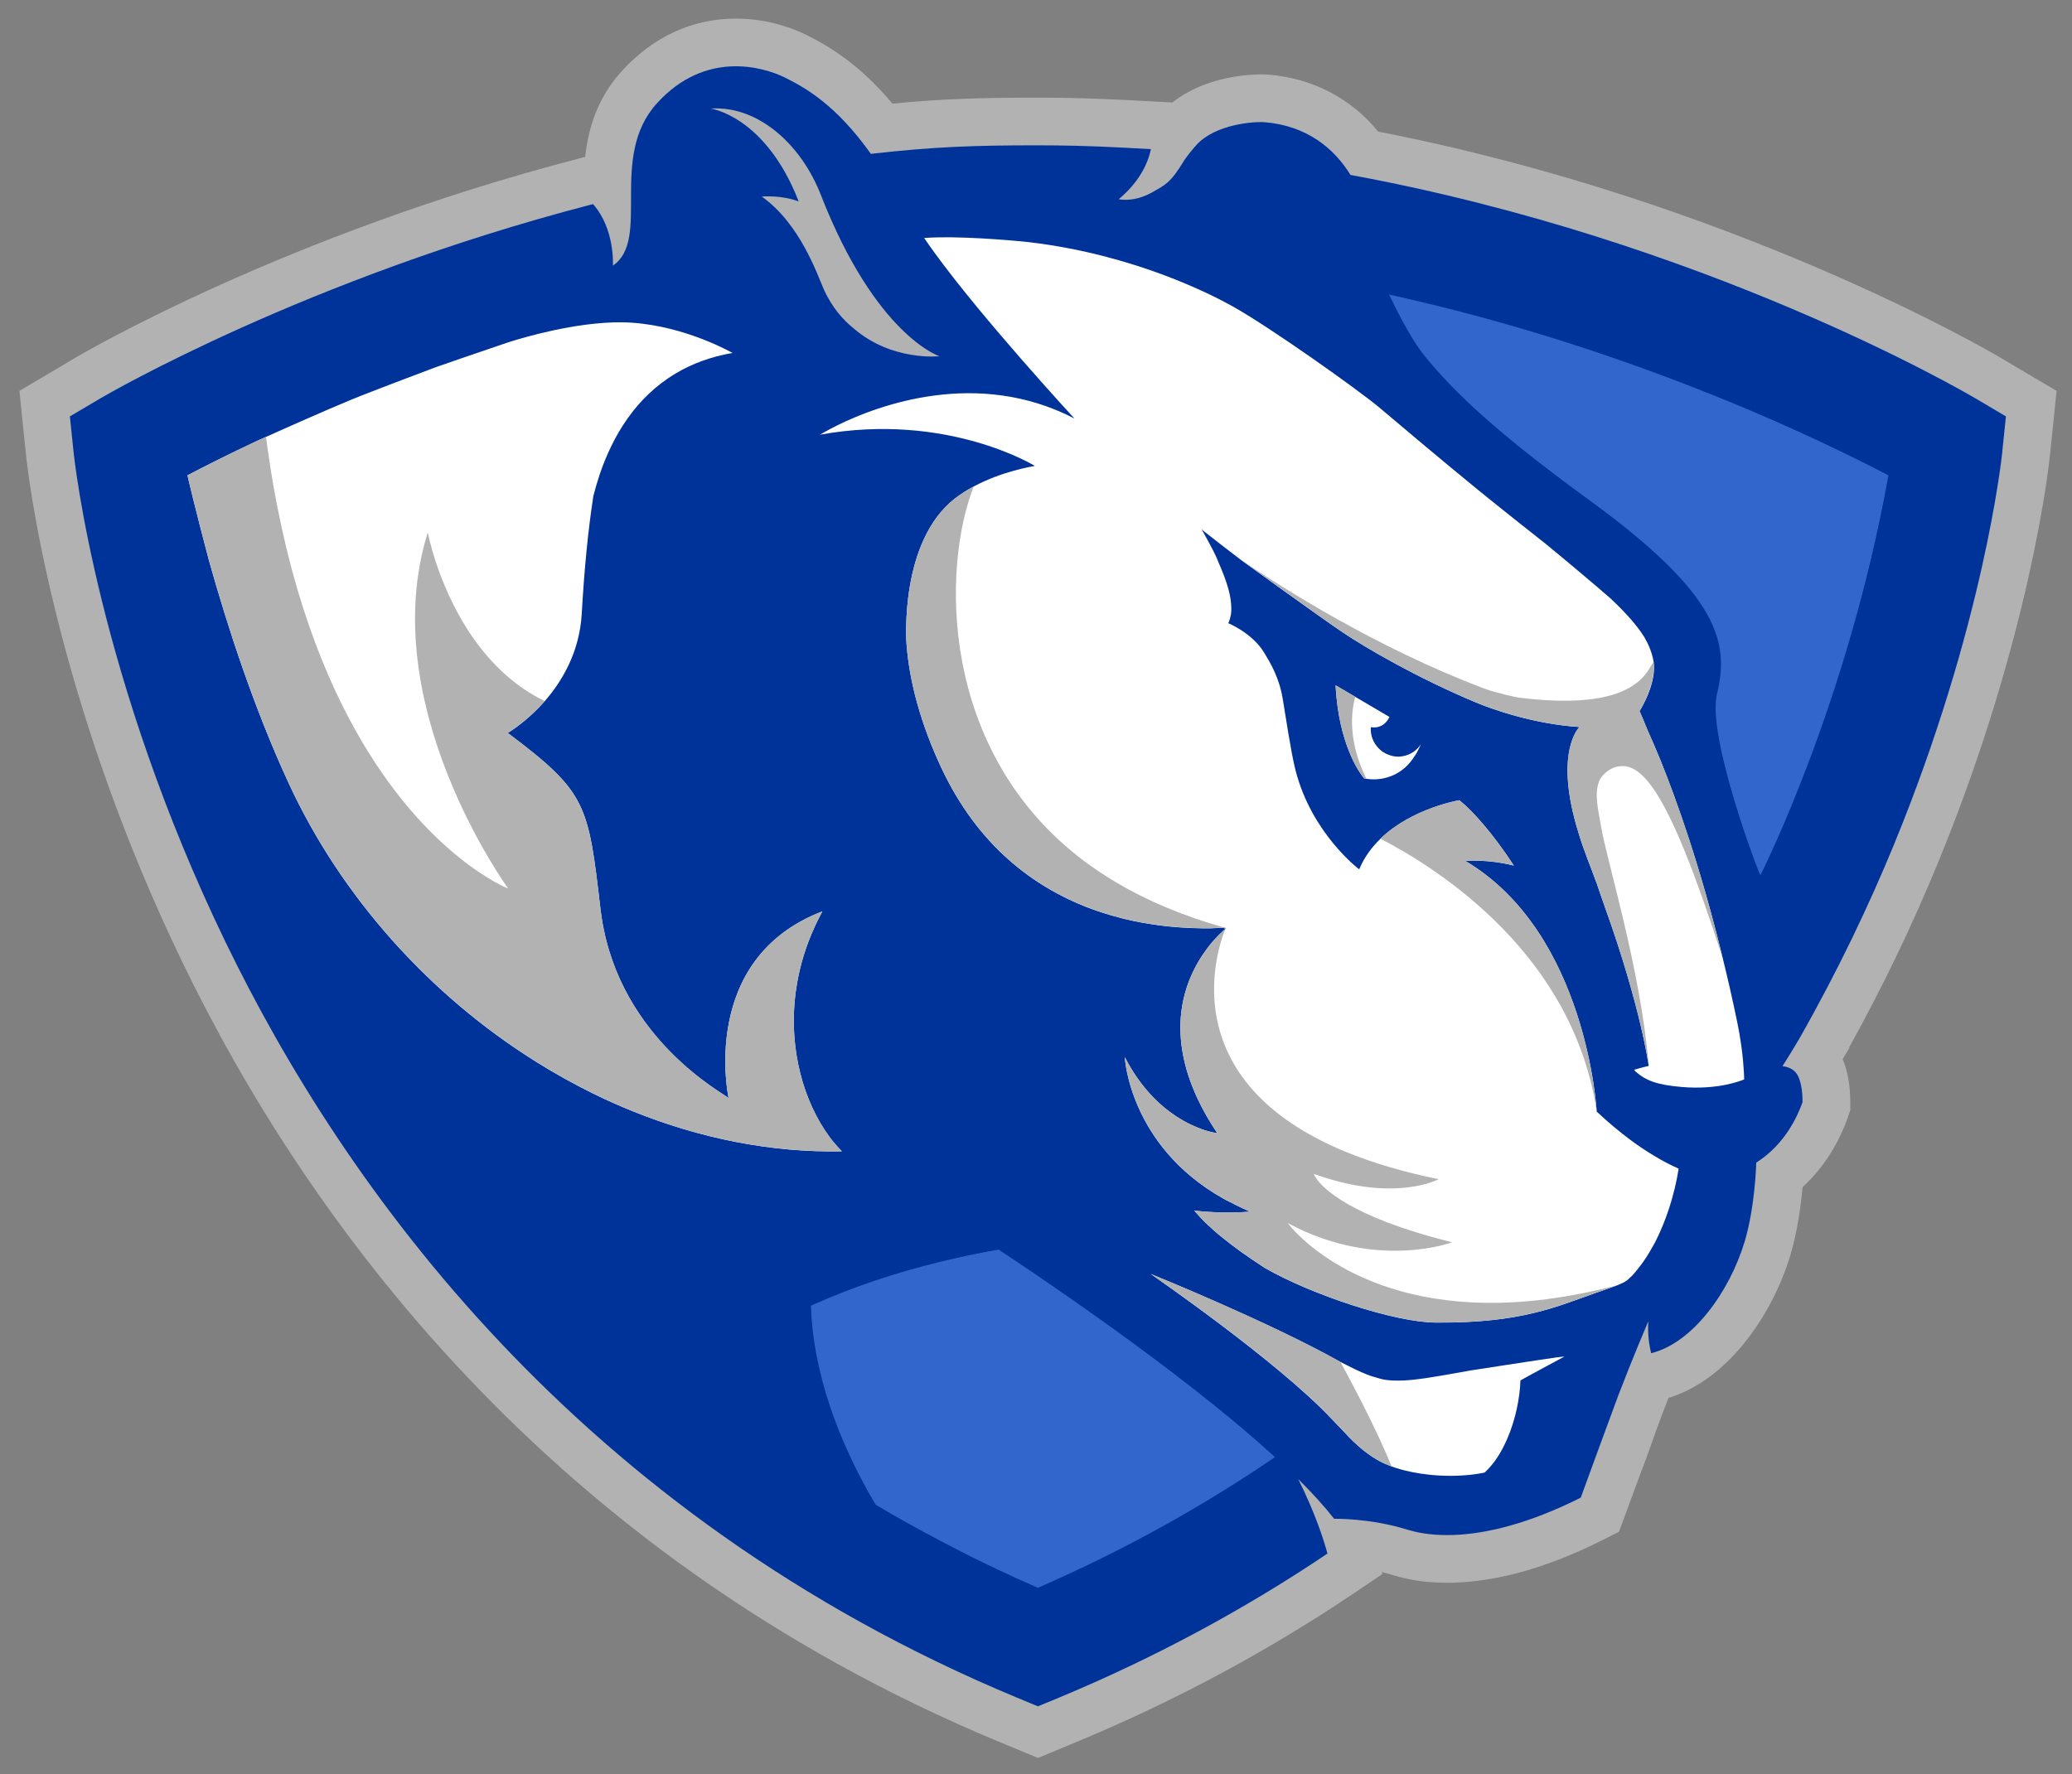 <?xml version="1.0" encoding="utf-8"?>
<svg xmlns="http://www.w3.org/2000/svg" height="203.93" width="238.1" viewBox="0 0 238.097 203.93">
  <rect x="0" y="0" width="238.097" height="203.93" fill="#808080" stroke="none"/>
  <g>
    <path fill="#b2b2b2" d="m233.3 43.144-3.462-2.056c-1.263-0.744-30.868-18.06-71.469-25.96-3.14-3.85-7.56-6.152-12.68-6.556-0.21-0.014-0.45-0.022-0.73-0.022-1.485 0-6.477 0.24-10.232 3.229l-2.172-0.116-2.319-0.12-0.595-0.035-0.621-0.034-0.034 0.003c-3.313-0.167-6.573-0.254-9.713-0.254-6.229 0-10.838 0.116-16.725 0.688-3.745-4.486-7.231-6.585-9.961-7.93-1.396-0.686-4.303-1.844-8.019-1.844-4.986 0-9.518 2.081-13.102 6.021-2.851 3.122-3.866 6.641-4.226 9.878l-0.454 0.116-0.361 0.096c-33.651 8.753-56.746 22.278-57.714 22.842l-3.464 2.056-3.02 1.781 0.361 3.494 0.414 3.998c0.108 1.096 2.909 27.116 17.991 58.26 13.971 28.855 41.582 67.81 93.764 89.51l2.419 1.002 2.098 0.876 2.107-0.876 2.413-1.002c11.21-4.66 21.91-10.404 31.805-17.069l3.249-2.196-0.057-0.224c0.44 0.1 0.878 0.224 1.31 0.362 0.189 0.058 0.393 0.108 0.589 0.159l0.077 0.028c1.606 0.43 3.364 0.661 5.239 0.677 0.089 0 0.179 0.007 0.269 0.007 0.32 0 0.652-0.013 0.988-0.021 5.124-0.191 10.784-1.829 16.84-4.867l1.938-0.974 0.746-2.026 1.82-4.939c0.324-0.784 0.988-2.651 1.155-3.124 0.354-1.039 0.809-2.272 1.334-3.669 0.214-0.55 0.428-1.094 0.636-1.636 6.906-2.092 11.985-9.662 14.01-16.426 0.819-2.754 1.208-5.723 1.398-7.806 2.991-2.726 4.492-6.014 5.177-7.952l0.307-0.901-0.006-0.953c-0.01-1.924-0.298-3.531-0.876-4.902l0.78-1.306-0.01-0.082c3.8-6.844 7.223-13.965 10.188-21.185 10.628-25.866 12.771-45.901 12.855-46.748l0.416-3.993 0.354-3.499-3.022-1.781z"/>
    <path fill="#039" d="m230.1 51.865c-0.084 0.809-2.152 20.1-12.459 45.214-2.791 6.779-6.361 14.365-10.884 22.322v0.005c-1.102 1.862-1.934 3.147-1.934 3.147s1.296 0.037 1.826 1.194c0.371 0.819 0.487 1.929 0.487 2.932-0.579 1.653-2.064 4.904-5.32 6.95 0 0-0.113 4.987-1.324 9.053-1.718 5.736-5.946 11.677-10.75 12.859-0.265-1.031-0.409-2.257-0.332-3.674 0 0-1.801 4.226-3.436 8.492-0.505 1.32-4.327 11.787-4.327 11.787-6.029 3.029-10.901 4.15-14.595 4.291-0.263 0.013-0.528 0.013-0.781 0.013h-0.106c0.241 0 0.488 0 0.74-0.013-1.885 0.059-3.462-0.144-4.709-0.482-0.151-0.043-0.314-0.084-0.454-0.122-4.305-1.357-8.435-1.257-8.435-1.257-1.103-1.418-2.5-2.951-4.122-4.562 1.936 3.889 2.913 6.925 3.357 8.557-9.566 6.442-19.935 12.021-30.852 16.56l-2.421 1.001-2.413-1.001c-50.592-21.042-77.38-58.842-90.94-86.845-14.654-30.259-17.365-55.365-17.471-56.416l-0.414-4.006 3.464-2.05c0.937-0.552 23.716-13.786 56.308-22.264 0.116-0.028 0.226-0.063 0.344-0.089 2.555 2.889 2.28 7.076 2.28 7.076 4.429-3.026-0.56-12.508 5.082-18.686 5.55-6.09 12.161-4.174 14.652-2.952 2.453 1.21 5.962 3.223 9.912 8.787 7.321-0.838 12.131-0.982 19.191-0.982 3.067 0 6.261 0.081 9.495 0.253l0.538 0.029 0.016-0.006 0.617 0.041 2.323 0.122c-0.228 1.126-0.813 2.697-2.221 4.311-0.421 0.485-0.911 0.968-1.481 1.442 0 0 1.751 0.44 3.967-0.854 1.324-0.776 1.976-0.954 3.569-3.619 0.079-0.13 1.113-1.557 1.809-2.168 2.537-2.214 6.813-2.263 7.351-2.214 4.902 0.385 8.053 2.997 9.941 6.067 40.67 7.496 70.372 24.835 71.856 25.705l3.464 2.05-0.416 4.006z"/>
    <path d="m107.83 27.281c-0.58 0.012-1.13 0.036-1.63 0.076 0.35 0.516 0.72 1.04 1.12 1.594 5.6 7.736 16.15 19.156 16.15 19.156-11.2-5.81-22.59-1.498-27.158 0.735-1.312 0.645-2.076 1.121-2.076 1.121 14.614-2.636 24.684 3.592 24.684 3.592-0.29 0.061-3.75 0.601-7.02 2.359-0.74 0.402-1.48 0.857-2.17 1.389-6.35 4.958-5.59 16.324-5.56 16.693 0.33 4.445 1.68 9.289 3.98 14.211 4.25 9.101 10.72 13.713 16.75 16.073 1.89 0.72 3.72 1.24 5.44 1.6 1.38 0.28 2.67 0.47 3.85 0.6 2.04 0.21 3.72 0.23 4.82 0.23 0.56-0.03 1.13-0.06 1.73-0.08h0.05l-0.01 0.01c-0.01 0.01-0.02 0.02-0.02 0.03-0.03 0.02-0.07 0.05-0.13 0.09h0.03l0.26-0.07-0.01 0.01c-0.01 0.01-0.03 0.02-0.07 0.05-0.01 0.01-0.01 0.02-0.03 0.03-0.28 0.23-1.05 0.91-1.91 2.01-0.13 0.16-0.26 0.33-0.38 0.51-0.35 0.48-0.71 1.03-1.04 1.65-1.17 2.13-2.1 5.02-1.77 8.62 0.13 1.42 0.45 2.95 1.03 4.59 0.17 0.46 0.36 0.95 0.57 1.44 0.1 0.25 0.22 0.5 0.34 0.75 0.58 1.25 1.32 2.55 2.23 3.9 0 0-0.11-0.01-0.31-0.04-0.17-0.04-0.4-0.09-0.69-0.17-0.07-0.02-0.15-0.04-0.24-0.07-0.03-0.01-0.08-0.02-0.12-0.03-0.12-0.05-0.25-0.09-0.38-0.13-0.12-0.05-0.27-0.1-0.4-0.15-0.33-0.13-0.67-0.28-1.04-0.46-0.1-0.05-0.2-0.1-0.31-0.16-0.3-0.16-0.62-0.33-0.94-0.54-0.1-0.06-0.2-0.13-0.3-0.19-1.94-1.28-4.14-3.37-5.9-6.81 0 0.01 0.49 10.15 11.29 16.25 0.25 0.15 0.52 0.28 0.79 0.41 0.5 0.27 1.03 0.53 1.58 0.78 0.23 0.11 0.47 0.22 0.73 0.33 0 0-1.35 0.14-3.35 0.1-0.91-0.03-1.95-0.09-3.06-0.22 0.44 0.51 0.91 1.02 1.44 1.53 0.54 0.51 1.12 1.03 1.78 1.56s1.38 1.09 2.19 1.67c0.81 0.57 1.7 1.18 2.68 1.82 5.46 3.14 15 6.25 19.59 6.29 9.99 0.1 14.08-1.89 18.52-3.43 1.06-0.37 1.84-0.63 2.42-0.86 0.27-0.11 0.5-0.21 0.69-0.3 0.24-0.13 0.43-0.25 0.58-0.39 0.16-0.15 0.31-0.3 0.48-0.46 0.3-0.34 0.61-0.71 0.91-1.11 0.45-0.59 0.89-1.26 1.3-2.01 0.15-0.24 0.28-0.49 0.42-0.75 1.19-2.35 2.17-5.24 2.67-8.38-0.4-0.18-0.82-0.38-1.27-0.61-0.29-0.15-0.59-0.31-0.9-0.49-0.2-0.11-0.41-0.23-0.63-0.37-0.86-0.51-1.77-1.11-2.75-1.84-1.21-0.9-2.5-1.97-3.87-3.25 0-0.01-1.09-20.52-15.1-28.813 0 0 2.54-0.235 5.58 0.537-2.38-3.649-4.75-6.314-6.25-7.504-0.01 0-0.01-0.004-0.01-0.004h-0.01s-5.42 0.894-9.06 4.424c-1 0.964-1.86 2.121-2.44 3.514 0 0-5.48-4.106-7.33-11.438-0.51-2.003-1.13-6.212-1.46-8.166-0.39-2.416-1.43-4.149-2.14-5.314-1.37-2.256-4.12-3.377-4.12-3.377 0.08-0.141 0.32-0.705 0.35-1.406 0.07-2.131-0.89-4.224-1.72-6.186-0.37-0.862-1.68-3.182-1.68-3.182 0.09 0.076 0.21 0.172 0.33 0.27 0.9 0.717 2.54 1.975 4.18 3.234 0.06 0.049 9.19 6.651 11.79 8.391 2.6 1.742 8.48 5.18 15.22 7.996 1.79 0.756 6.66 2.49 11.9 2.822 0 0-3.04 2.825-0.09 12.256 0.6 2.015 1.43 3.944 1.99 5.536 0.02 0 0.02 0.01 0.02 0.02 0.36 1.03 0.69 2.05 1.04 3 4.1 11.44 4.98 18.1 4.99 18.14-0.06 0.01-0.17 0.03-0.31 0.07-0.18 0.05-0.41 0.11-0.69 0.18-0.07 0.02-0.16 0.05-0.24 0.07-0.14 0.04-0.27 0.08-0.43 0.12 0 0 0.06 0.13 0.24 0.28 1.09 0.91 2.24 1.45 5.22 1.7h-0.01c4.27 0.36 6.88-0.75 7.19-0.87-0.01-0.25-0.02-0.51-0.03-0.77-0.09-1.67-0.33-3.76-0.86-6.24-0.5-2.39-1.01-4.64-1.54-6.78-2.59-10.601-5.29-18.191-7.19-22.885-0.55-1.361-1.05-2.484-1.44-3.356-0.42-1.056-0.73-1.742-0.87-2.072-0.06-0.141-0.1-0.227-0.1-0.227s1.29-1.99 1.6-4.109c0.08-0.522 0.09-1.047 0.02-1.555-0.15-1.025-0.62-2.088-1.06-2.83-0.84-1.363-2.17-2.842-3.87-4.439-0.68-0.64-6.52-5.539-7.48-6.299-2.4-1.905-5-3.949-7.69-6.137-4.79-3.914-8.21-6.831-11.43-9.537-2.41-2.018-12.55-9.237-16.96-11.686-2.26-1.245-11.09-5.852-23.19-7.302-0.78-0.097-6.43-0.646-10.51-0.565zm-36.391 9.766c-5.348-0.052-11.521 1.82-12.835 2.238-0.129 0.037-0.214 0.07-0.247 0.08-0.146 0.051-1.132 0.382-2.412 0.821-1.742 0.593-4.025 1.372-5.545 1.908-0.22 0.081-0.435 0.158-0.625 0.226-0.443 0.16-6.28 2.374-8.373 3.201-0.157 0.057-0.29 0.118-0.4 0.165-0.165 0.065-0.343 0.135-0.516 0.205-3.135 1.295-7.87 3.403-9.912 4.326-0.564 0.254-0.933 0.415-0.998 0.447-3.355 1.573-6.065 2.948-8.031 3.975 0.037 0.208 0.921 3.955 2.469 9.795 2.139 7.645 5.185 16.995 9.164 25.601 6.055 13.105 16.238 24.375 28.371 31.975 2.147 1.35 4.349 2.57 6.592 3.68 1.51 0.74 3.026 1.42 4.57 2.04 7.704 3.11 15.865 4.77 24.037 4.61-0.538-0.55-1.026-1.1-1.436-1.66-2.913-3.96-4.744-10.03-3.88-16.62 0.012-0.08 0.024-0.15 0.035-0.23 0.297-2.14 0.881-4.32 1.803-6.51 0.22-0.52 0.449-1.03 0.712-1.55 0.012-0.02 0.019-0.05 0.041-0.08 0.151-0.31 0.306-0.61 0.473-0.93-14.268 5.48-10.769 21.46-10.769 21.46-0.479-0.49-12.427-6.7-14.581-20.7-0.046-0.34-0.103-0.68-0.144-1.02v-0.01c-1.404-12.131-1.59-13.421-10.658-20.24 0 0 2.121-1.222 4.25-3.652 1.998-2.287 3.999-5.634 4.256-10.041v-0.004c0.297-5.215 0.735-9.636 1.314-13.395 0-0.022 0-0.058 0.006-0.084 0.214-0.849 0.466-1.713 0.758-2.588 1.485-4.352 4.102-8.812 8.717-11.56 0.914-0.545 1.918-1.031 3-1.426 1.09-0.398 2.264-0.713 3.531-0.93 0 0-5.372-3.095-11.68-3.486-0.347-0.022-0.7-0.034-1.057-0.037zm82.041 41.742c0.02 0.463 0.06 0.916 0.1 1.344 0.29 3.034 1.01 5.271 1.68 6.791 0.16 0.358 0.31 0.668 0.46 0.951 0.57 1.074 1.03 1.588 1.03 1.588 0.02 0 0.14 0.034 0.32 0.062 0.24 0.035 0.61 0.072 1.07 0.049 0.65-0.029 1.16-0.165 1.63-0.338 0.15-0.053 0.29-0.108 0.43-0.177 0.15-0.07 0.3-0.145 0.43-0.229 0.56-0.33 1.02-0.736 1.39-1.176 0.24-0.291 0.45-0.586 0.63-0.881 0.04-0.075 0.15-0.234 0.15-0.234 0.14-0.245 0.45-0.921 0.48-0.984-0.22 0.32-0.48 0.594-0.79 0.818-0.11 0.08-0.21 0.146-0.33 0.209-0.21 0.123-0.46 0.218-0.71 0.287-0.25 0.063-0.52 0.104-0.8 0.104-0.37 0-0.7-0.079-1.03-0.194-0.13-0.047-0.25-0.097-0.37-0.158-0.4-0.199-0.73-0.472-1-0.805-0.45-0.537-0.73-1.23-0.73-1.982v-0.053c0.01-0.069 0.02-0.13 0.02-0.201 0.16 0.026 0.3 0.039 0.43 0.033 0.93-0.034 1.44-0.671 1.7-1.203 0 0-2.17-1.28-3.93-2.312-1.15-0.673-2.13-1.245-2.21-1.293-0.01-0.007-0.02-0.006-0.02-0.006l-0.01-0.004c-0.01 0-0.02-0.006-0.02-0.006zm-21.24 67.651c0 0.01 14.37 9.88 20.7 16.57 0.59 0.62 1.12 1.17 1.62 1.69 0.06 0.07 2.43 2.79 4.99 3.71 0.12 0.05 0.24 0.11 0.37 0.15 0.18 0.07 2.25 0.86 5.44 1.04 1.97 0.11 3.79-0.03 5.24-0.34 1.08-0.98 1.95-2.36 2.6-3.88 0.95-2.18 1.45-4.67 1.52-6.71 1.26-0.71 5.05-2.74 5.05-2.74h-0.02c-0.24 0-1.44 0.17-2.9 0.39-0.28 0.05-6.88 1.04-7.83 1.2-1.63 0.28-3.18 0.58-4.63 0.8-0.48 0.08-0.95 0.15-1.41 0.2-0.07 0.01-2.74 0.41-4.35-0.04-0.51-0.15-1.01-0.28-1.53-0.48-0.86-0.34-1.81-0.81-3.07-1.45-8.43-4.72-21.79-10.11-21.79-10.11z" transform="translate(-.002)" fill="#fff"/>
    <path fill="#36c" d="m197.35 45.615c-0.595-0.241-1.206-0.483-1.829-0.723-9.86-3.902-22.14-8.01-35.9-11.033 1.381 2.871 2.846 5.554 4.189 7.18 3.358 4.073 8.048 8.609 18.91 16.516 14.92 10.868 16.005 16.365 14.578 22.225-1.189 4.882 4.894 20.882 4.996 20.812 0 0 10.002-19.648 14.708-45.952-3.879-2.034-10.689-5.399-19.652-9.026m-55.99 117.41c-5.505-4.556-11.966-9.331-18.315-13.755-2.817-1.966-5.613-3.861-8.291-5.636-1.579 0.271-3.246 0.605-4.969 0.99-0.644 0.149-1.306 0.3-1.968 0.467-4.647 1.145-9.672 2.749-14.63 4.99 0.029 0.88 0.096 2.001 0.265 3.331 0.057 0.442 0.122 0.911 0.208 1.396 0.077 0.491 0.173 1.001 0.281 1.528 0.326 1.593 0.785 3.372 1.437 5.309 0.263 0.791 0.554 1.62 0.902 2.486 0.259 0.662 0.534 1.334 0.841 2.027 0.917 2.092 2.066 4.372 3.505 6.803 2.457 1.461 4.973 2.851 7.514 4.191 2.084 1.094 4.179 2.158 6.316 3.169 1.594 0.752 3.193 1.479 4.815 2.184 1.202-0.526 2.404-1.061 3.588-1.616 2.386-1.098 4.733-2.251 7.039-3.458 5.774-3.009 11.332-6.332 16.61-9.949-1.184-1.082-2.459-2.192-3.789-3.327-0.448-0.367-0.899-0.748-1.359-1.131"/>
    <path d="m82.666 12.465c-0.329-0.013-0.662-0.009-0.994 0.014 0 0 6.289 0.846 10.111 10.681-2.009-0.776-4.244-0.564-4.244-0.564 4.383 3.099 6.377 8.947 7.078 10.55 0.966 2.197 2.296 3.659 3.508 4.625 4.405 3.788 9.825 3.173 9.825 3.172 0 0-7.31-2.354-13.628-18.55-2.183-5.582-6.718-9.73-11.656-9.928zm-52.1 37.742c-0.56 0.249-0.919 0.413-0.986 0.441-3.36 1.569-6.071 2.95-8.031 3.977 0.036 0.2 0.918 3.956 2.467 9.789 2.141 7.655 5.184 17.001 9.164 25.607 6.051 13.109 16.234 24.369 28.373 31.979 2.137 1.34 4.344 2.57 6.595 3.68 1.502 0.73 3.025 1.41 4.563 2.04 7.706 3.11 15.861 4.77 24.039 4.61-0.538-0.55-1.022-1.11-1.43-1.67-2.919-3.96-4.743-10.03-3.884-16.62 0.016-0.07 0.028-0.15 0.033-0.23 0.303-2.13 0.881-4.32 1.802-6.51 0.22-0.51 0.455-1.03 0.708-1.55 0.018-0.03 0.027-0.05 0.037-0.08 0.158-0.31 0.317-0.61 0.49-0.92-14.275 5.47-10.779 21.46-10.779 21.46-0.471-0.49-12.427-6.71-14.581-20.71-0.055-0.32-0.101-0.65-0.142-1.02-1.412-12.137-1.592-13.425-10.656-20.244 0 0 2.114-1.227 4.246-3.654-3.378-1.634-5.953-4.142-7.903-6.807-0.051-0.067-0.097-0.138-0.146-0.199-0.11-0.157-0.216-0.308-0.322-0.459-0.11-0.165-0.228-0.33-0.334-0.498-0.037-0.06-0.083-0.124-0.121-0.189-3.548-5.508-4.608-11.225-4.608-11.225-6.195 19.755 9.246 40.935 9.246 40.935s-9.406-3.649-17.523-18.134c-4.361-7.777-8.348-18.679-10.317-33.799zm81.334 5.695c-0.74 0.396-1.48 0.857-2.17 1.393-6.35 4.955-5.59 16.317-5.56 16.687 0.32 4.449 1.68 9.285 3.98 14.213 4.25 9.098 10.72 13.715 16.75 16.065 1.89 0.74 3.72 1.24 5.44 1.61 1.38 0.28 2.67 0.46 3.84 0.59 2.05 0.22 3.74 0.23 4.82 0.24 0.57-0.04 1.15-0.06 1.74-0.07-4.79-1.34-8.88-3.09-12.37-5.14-1.34-0.79-2.59-1.624-3.77-2.502-16.79-12.622-16.34-33.878-12.7-43.086zm30.69 8.448c0.06 0.045 9.2 6.646 11.8 8.386 2.6 1.751 8.48 5.184 15.23 8.004 1.78 0.746 6.64 2.485 11.88 2.815 0 0-3.04 2.826-0.08 12.256 0.6 2.016 1.43 3.95 2 5.529 0 0.02 0.01 0.03 0.01 0.03 0.36 1.03 0.69 2.05 1.03 3 4.11 11.44 4.99 18.1 5 18.13-0.01-0.08-0.01-0.16-0.02-0.23-0.92-10.86-4.86-23.623-5.44-27.18-0.31-1.887-0.85-3.826-0.22-5.338 0.3-0.726 1.16-1.359 1.78-1.557 3.03-0.923 6.12 2.388 12.44 22.075-2.58-10.61-5.29-18.194-7.19-22.889-0.55-1.355-1.05-2.489-1.44-3.358-0.42-1.051-0.72-1.742-0.86-2.07-0.07-0.141-0.11-0.226-0.11-0.226s1.25-1.972 1.57-4.09c0.09-0.522 0.11-1.059 0.05-1.576-0.18 0.295-0.37 0.603-0.58 0.941-1.84 2.914-6.43 4.233-14.87 3.189-0.51-0.067-2.78-0.578-4.12-1.087-12.36-4.699-22.91-11.439-27.86-14.754zm10.89 14.427c0.02 0.465 0.05 0.918 0.1 1.348 0.29 3.034 1 5.271 1.68 6.789 0.15 0.358 0.31 0.666 0.46 0.949 0.57 1.074 1.03 1.59 1.03 1.59 0.05 0.011 0.22 0.029 0.25 0.035v-0.008c-2.08-4.246-1.77-7.561-1.26-9.392-1.15-0.675-2.14-1.25-2.22-1.299-0.01 0-0.02-0.004-0.03-0.004l-0.01-0.008zm14.22 13.198s-5.43 0.898-9.08 4.421c6.75 3.492 22.17 13.314 24.86 31.364 0-0.01-1.09-20.52-15.1-28.809 0 0 2.53-0.242 5.58 0.529-2.38-3.653-4.75-6.311-6.26-7.501v-0.004zm-26.89 14.795c-0.27 0.23-1.05 0.9-1.92 2.01-0.11 0.16-0.25 0.33-0.37 0.51-0.35 0.48-0.71 1.03-1.05 1.65-1.15 2.12-2.09 5.02-1.76 8.63 0.13 1.42 0.45 2.94 1.03 4.58 0.16 0.47 0.35 0.95 0.57 1.44 0.1 0.25 0.22 0.5 0.33 0.74 0.6 1.25 1.33 2.56 2.25 3.91 0 0-0.12-0.01-0.32-0.05-0.17-0.03-0.39-0.08-0.69-0.16-0.08-0.02-0.16-0.04-0.24-0.07-0.04-0.01-0.07-0.02-0.12-0.03-0.12-0.04-0.25-0.09-0.38-0.13-0.13-0.05-0.26-0.1-0.4-0.16-0.32-0.12-0.66-0.27-1.03-0.45-0.1-0.05-0.21-0.11-0.32-0.16-0.3-0.16-0.62-0.34-0.94-0.54-0.1-0.06-0.2-0.13-0.31-0.19-1.93-1.28-4.12-3.38-5.89-6.81 0 0.01 0.49 10.14 11.29 16.25 0.25 0.14 0.52 0.27 0.79 0.41 0.5 0.27 1.03 0.52 1.57 0.78 0.25 0.11 0.49 0.22 0.75 0.33 0 0-1.36 0.14-3.36 0.09-0.91-0.02-1.95-0.08-3.06-0.21 0.44 0.51 0.91 1.01 1.44 1.53 0.53 0.51 1.12 1.03 1.79 1.56 0.65 0.53 1.38 1.08 2.19 1.67 0.8 0.57 1.68 1.17 2.67 1.82 5.46 3.14 15 6.24 19.59 6.29 10 0.1 14.08-1.89 18.52-3.43 1.06-0.37 1.84-0.64 2.43-0.86-23.02 6.07-34.1-3.09-37.06-6.18-0.56-0.59-0.83-0.97-0.83-0.97 0.12 0.07 0.23 0.13 0.35 0.19 10.02 5.24 18.55 2.03 18.55 2.03-3.05-0.76-5.5-1.54-7.5-2.3-7.55-2.9-8.4-5.55-8.4-5.55 0.2 0.06 0.38 0.12 0.56 0.18 8.94 3.07 13.78 0.42 13.78 0.42-32.56-6.65-25.43-26.49-24.5-28.77zm-8.57 39.66s14.38 9.87 20.7 16.56c0.59 0.63 1.12 1.18 1.61 1.69 0.07 0.08 2.44 2.79 4.99 3.72 0.13 0.05 0.25 0.11 0.38 0.15-1.71-4.16-4.24-8.98-5.89-12.02-8.44-4.72-21.79-10.1-21.79-10.1z" transform="translate(-.002)" fill="#b2b2b2"/>
  </g>
</svg>